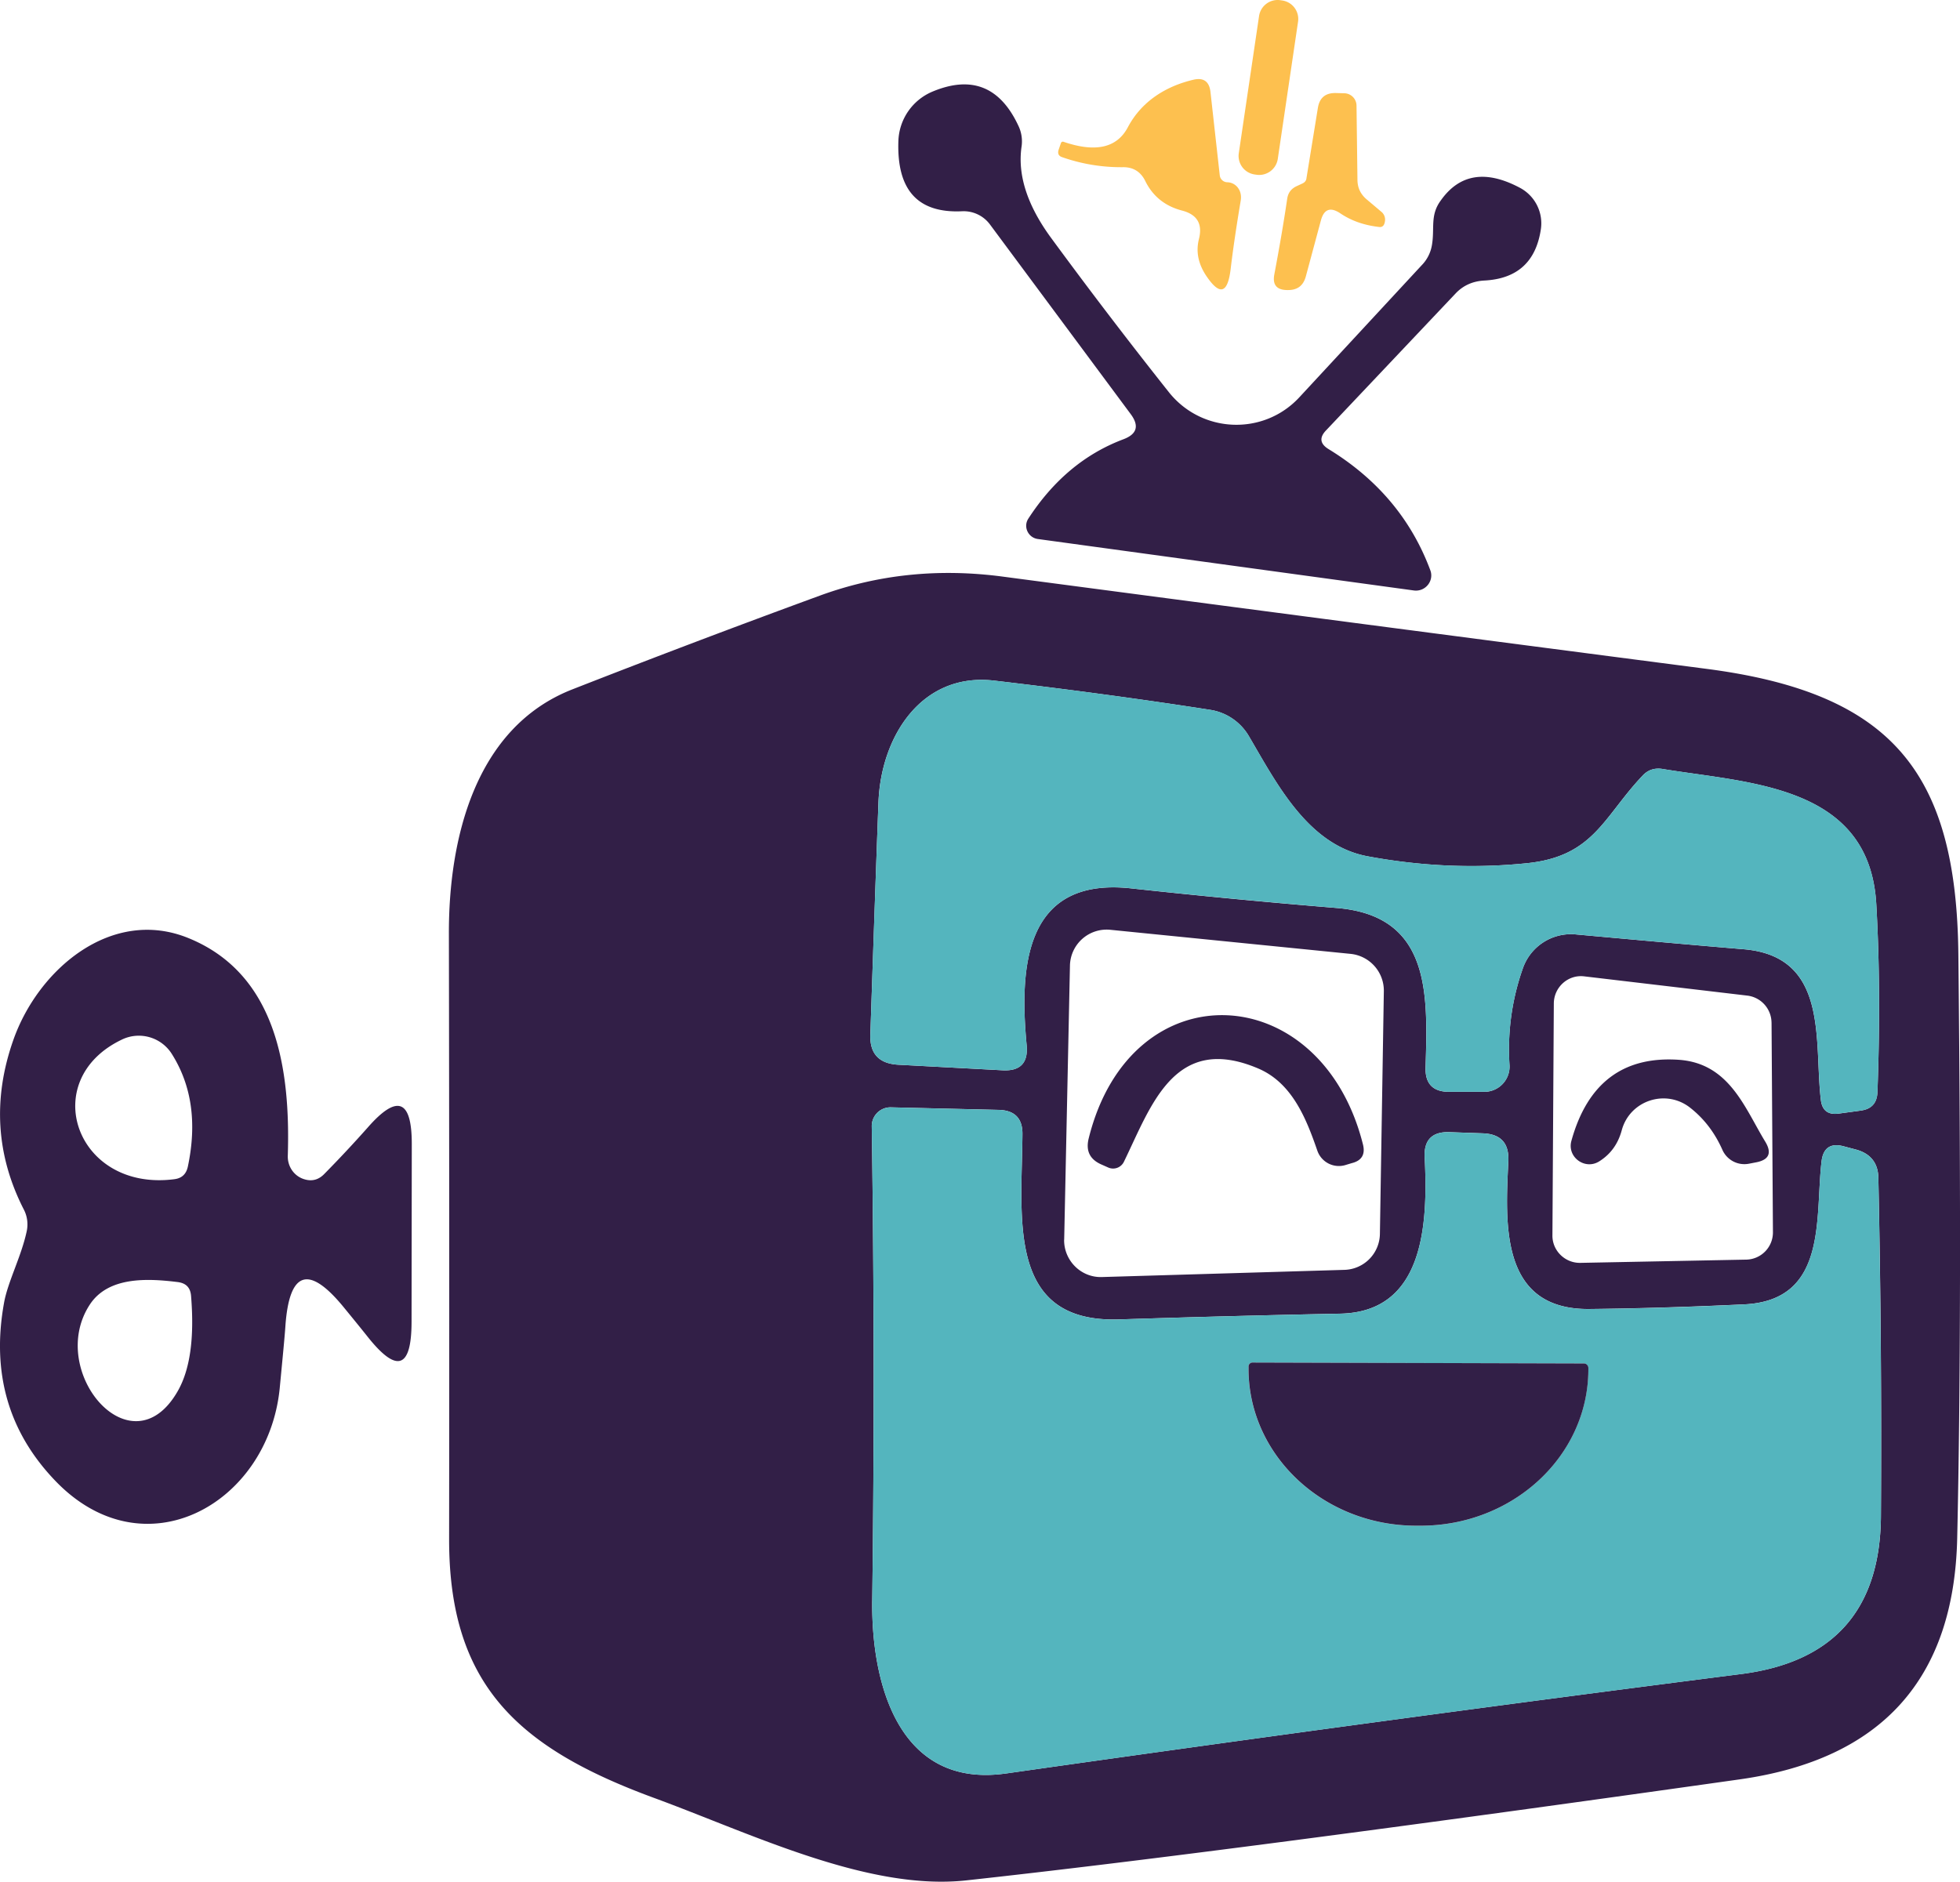 <svg xmlns="http://www.w3.org/2000/svg" viewBox="0 0 2376.1 2281.64"><defs><style>.cls-1{fill:#fdc04f;}.cls-2{fill:#321f47;}.cls-3{fill:#54b5be;}</style></defs><g id="Слой_2" data-name="Слой 2"><g id="Layer_1" data-name="Layer 1"><path class="cls-1" d="M1549.06,192.68a22.81,22.81,0,0,1-25.85,19.2l-2.22-.33a22.69,22.69,0,0,1-19.2-25.84l24.56-166.27A22.8,22.8,0,0,1,1552.19.24l2.23.33a22.68,22.68,0,0,1,19.19,25.85l-24.55,166.26Z"/><path class="cls-1" d="M1487.68,221a16.48,16.48,0,0,1,13.49,7.31c3.09,4.5,3.93,9.84,2.81,15.74-4.78,28.67-9,56.21-12.09,82.35-3.65,30.07-13.49,32.32-30.07,7.3-9.28-14.33-12.09-28.66-8.44-43.56,4.78-18.55-2-30.07-20.51-34.85-20.52-5.34-35.41-17.42-44.41-35.69-5.62-11.53-14.89-17.15-27.54-16.87a215.54,215.54,0,0,1-73.08-12.08c-4.49-1.41-5.9-4.5-4.49-9l2.81-8.16a2.49,2.49,0,0,1,2.81-1.68q58.6,20.23,78.42-17.71c16.58-31.2,45.81-49.46,79-57.33,12.65-3.1,19.68,2,21.08,14.89l11.24,100.9a9.37,9.37,0,0,0,9,8.43Z"/><path class="cls-2" d="M1610.5,544.5q88.95,54.39,123.38,146.72c5.06,12.92-5.91,26.69-20,24.73l-455.87-62.4c-11.52-1.68-17.7-14.61-11.52-24.45,30.08-46.37,68.3-78.69,115.23-96.4,16.59-6.18,19.68-16.3,9-30.63l-170.6-229.91a39.68,39.68,0,0,0-33.73-16c-53.68,2.53-79.25-25.57-77.29-84.88A67.4,67.4,0,0,1,1131,110.84q70.39-29.09,103.43,41.31a43.79,43.79,0,0,1,3.93,26.14c-4.78,34,7,70.27,34.85,108.77,46.37,63.24,94.16,125.91,143.9,188.59,39.91,50,114.67,52.84,158,6.18l148.39-160.2a45.43,45.43,0,0,0,12.37-24.17c3.65-20.52-2.53-36.26,10.68-54.24q34.14-48.5,96.12-15.46a48.74,48.74,0,0,1,25.29,50.31c-5.9,39.34-28.67,60.14-68.86,62.11-13.77.84-25.29,5.9-34.57,15.74L1607.68,521.74c-8.43,8.71-7.58,16.3,2.82,22.76Z"/><path class="cls-1" d="M1601.22,267.67,1583,335.4c-3.09,11-10.12,16.3-21.36,16.3q-20.23.42-16.86-18.55c5.9-31.2,11.24-61.83,15.74-92.46,1.12-7,4.78-11.81,11.24-14.9l7.31-3.37c2.81-1.41,4.49-3.38,4.77-6.47l13.78-84.88c2-12.64,9.28-18.55,21.92-18.26l10.4.28A15.12,15.12,0,0,1,1644.5,128l1.13,89.66c0,9.84,3.65,17.71,11.24,24.17l18,15.18a12.17,12.17,0,0,1,4.21,10.4c-.56,5.62-2.81,8.15-6.74,7.86-18-2-33.73-7.3-47.5-16.58-12.09-8.15-20-5.06-23.61,9Z"/><path class="cls-2" d="M1171.77,2280c-119.45,13.21-261.1-56.77-379.14-100.05-164.14-60.43-248.45-136.6-248.17-313.94q.42-356.24-.28-733.83c-.28-113,30.63-249.58,149.52-296.23q149.65-58.61,300.44-113.83,105-38.36,221.19-23,417.8,55.23,853.28,111.86c225.41,29.23,303.26,125.92,305.51,346.54q4.64,440.13-1.4,707.13-5.49,256.32-263.35,292.86Q1483.32,2246,1171.77,2280m1084-933.38c12.93-1.68,19.67-9,20.23-22.2q4.63-123.53-1.4-227.94c-8.16-145.3-154.58-146.7-259.42-164.13-9.27-1.41-17.43,1.12-23.89,8.15-47.49,50-59,98.09-140.81,106.24q-95.27,9.69-192.52-8.43c-72.23-13.49-109.89-87.69-143.9-145.59a66,66,0,0,0-46.93-32q-121.85-19-261.66-35.41c-87.69-10.4-137.44,66.89-140.53,147.55q-3.79,102.87-9.83,281.62c-.85,23,10.39,35.13,33.44,36.53l126.19,6.75c22.21,1.4,32-9,29.79-30.92-8.43-91.34-3.93-203.48,125.92-189.71q123.09,13.49,250.42,23.89c114.1,9.56,109.89,104.83,107.36,192.8-.85,20.24,9,30.36,29.23,30.08h41.88a30.59,30.59,0,0,0,30.63-32.33,294.22,294.22,0,0,1,16-116.91,61.75,61.75,0,0,1,64.64-41.6c64.93,5.9,132.94,12.09,203.77,18,103.42,9,84.59,111.86,93,182.4,1.41,12.93,8.72,18.55,21.36,16.87l27-3.66m-965.71,156.55c-.27,25.29,20.52,46.09,45.82,45.25l294-8.71a44.25,44.25,0,0,0,43-43.57l4.78-294.54a44.84,44.84,0,0,0-39.91-45L1346,1127.41a44.52,44.52,0,0,0-48.9,43.28l-7,332.49m857.5-263.35a33.3,33.3,0,0,0-29.23-32.6l-197.58-23.33c-19.67-2.53-36.82,12.93-37.1,32.6L1882,1497.84c-.28,18.55,15.18,33.73,33.73,33.44l201-3.93a33,33,0,0,0,32.59-33.45l-1.68-254.07M1057.38,1941.06c-1.12,100.34,32,227.65,161.89,209.39q459.11-65.35,891.22-120.58,169.05-21.49,169.76-192.52,1.26-205.3-3.1-408.93c-.27-18.27-9.55-29.79-27.26-34.57l-14.89-3.94c-15.74-4.21-24.73,2-26.7,18-8.15,67.74,8.15,168.91-93.87,173.69q-98.65,4.64-187.47,5.62c-108.77,1.13-102-103.14-98.37-179.59.85-21.64-9.27-32.6-30.91-33.44l-40.19-1.41c-21.36-.84-31.48,9.56-30.36,30.63,4.22,82.63-1.4,187.19-102,189.43-84,1.69-173.41,3.94-268.69,7-136.31,4.22-117.76-122-116.92-224.28.29-19.39-9.27-29.23-28.67-29.79l-130.68-3.09a22.69,22.69,0,0,0-23.33,23q4.22,291.32.56,575.32Z"/><path class="cls-3" d="M2255.8,1346.63l-27,3.66c-12.64,1.68-19.95-3.94-21.36-16.87-8.43-70.54,10.4-173.41-93-182.4-70.83-5.9-138.84-12.09-203.77-18a61.75,61.75,0,0,0-64.64,41.6,294.22,294.22,0,0,0-16,116.91,30.59,30.59,0,0,1-30.63,32.33h-41.88c-20.24.28-30.08-9.84-29.23-30.08,2.53-88,6.74-183.24-107.36-192.8q-127.32-10.54-250.42-23.89c-129.85-13.77-134.35,98.37-125.92,189.71,2.25,21.92-7.58,32.32-29.79,30.92L1088.58,1291c-23-1.4-34.29-13.49-33.44-36.53Q1061,1075.7,1065,972.83c3.09-80.66,52.84-158,140.53-147.55q140,16.44,261.66,35.41a66,66,0,0,1,46.93,32c34,57.9,71.67,132.1,143.9,145.59q97.4,18.12,192.52,8.43c81.79-8.15,93.32-56.21,140.81-106.24,6.46-7,14.62-9.56,23.89-8.15,104.84,17.43,251.26,18.83,259.42,164.13q5.89,104.57,1.4,227.94c-.56,13.21-7.3,20.52-20.23,22.2Z"/><path class="cls-2" d="M369.64,1430.1q13.5,3.8,23.61-6.74c17.43-17.71,34.85-36.26,52.56-56.21q53.54-61.14,53.4,20.23l-.28,216.42c-.28,55.36-17.71,61.27-52.28,18.26-9.83-12.36-19.95-24.73-30.07-37.1q-63.24-77.14-70.54,22.21c-.85,13.21-3.38,38.78-7,76.73-14.33,140-164.42,224.28-272.34,111.29q-84.73-88.53-61.83-215.28c4.49-25.58,21.08-56.5,27.54-87.13a39.24,39.24,0,0,0-3.65-26.42c-33.45-65.48-37.66-134.06-12.65-205.17,30.35-86.56,119.73-161.6,212.47-123.66,106.81,43.56,123.67,158.79,120.3,264.19-.28,13.21,8.15,25,20.79,28.38M148.18,1260.35c-103.44,48.9-56.22,184.93,63.23,169.47,9-1.12,14.33-6.18,16.3-15.17Q244.57,1335,208,1277.49a47.24,47.24,0,0,0-59.86-17.14m-39.63,322.09c-52,80.66,50.59,201.51,106.52,105.11,15.45-26.42,20.79-65.2,16.58-116.36-.85-9.83-5.91-15.17-15.74-16.58-36.26-4.5-84.88-7.31-107.36,27.83Z"/><path class="cls-2" d="M1639.44,1410.15l-8.43,2.53a27.6,27.6,0,0,1-34-17.43c-13.49-39.06-30.63-82.34-71.94-99.77-101.46-43-129.57,45.53-162.45,113a14.57,14.57,0,0,1-18.83,7.31l-7.59-3.37c-14.9-6.18-20.24-16.86-16.31-32.32,51.16-205.73,281.9-194.49,332.49,7.87,2.81,11.52-1.4,19.11-12.93,22.2Z"/><path class="cls-2" d="M2049.78,1343.82c-29.51-24.17-73.91-9.83-83.75,26.7-4.5,16.58-13.49,29-27.26,37.66-17.43,11-39.35-5.34-33.73-25,19.39-70,63-102.87,130.69-98.09,61,4.5,79.54,58.74,104.27,99.21,8.15,13.49,4.78,21.93-10.68,25l-8.71,1.68a29.13,29.13,0,0,1-32.6-16.86c-9-20.24-21.65-37.1-38.23-50.31Z"/><path class="cls-3" d="M1219.27,2150.45c-129.85,18.26-163-109-161.89-209.39q3.8-284.14-.56-575.32a22.69,22.69,0,0,1,23.33-23l130.68,3.09c19.4.56,29,10.4,28.67,29.79-.84,102.3-19.39,228.5,116.92,224.28,95.28-3.09,184.65-5.34,268.69-7,100.62-2.24,106.24-106.8,102-189.43-1.12-21.07,9-31.47,30.36-30.63l40.19,1.41c21.64.84,31.76,11.8,30.91,33.44-3.65,76.45-10.4,180.72,98.37,179.59q89-.84,187.47-5.62c102-4.78,85.72-105.95,93.87-173.69,2-16,11-22.2,26.7-18l14.89,3.94c17.71,4.78,27,16.3,27.26,34.57q4.23,203.63,3.1,408.93-.86,171.17-169.76,192.52-432.12,55.23-891.22,120.58m701.23-497.19-401.91-1.12a4.81,4.81,0,0,0-5.06,4.77v2.25c-.28,105.12,90.5,190.56,202.92,190.84h5.06c112.42.28,203.77-84.32,204-189.15v-2.25a5.48,5.48,0,0,0-5.06-5.34Z"/><path class="cls-2" d="M1920.5,1653.26a5.48,5.48,0,0,1,5.06,5.34v2.25c-.28,104.83-91.63,189.43-204,189.15h-5.06c-112.42-.28-203.2-85.72-202.92-190.84v-2.25a4.81,4.81,0,0,1,5.06-4.77l401.91,1.12Z"/></g></g></svg>